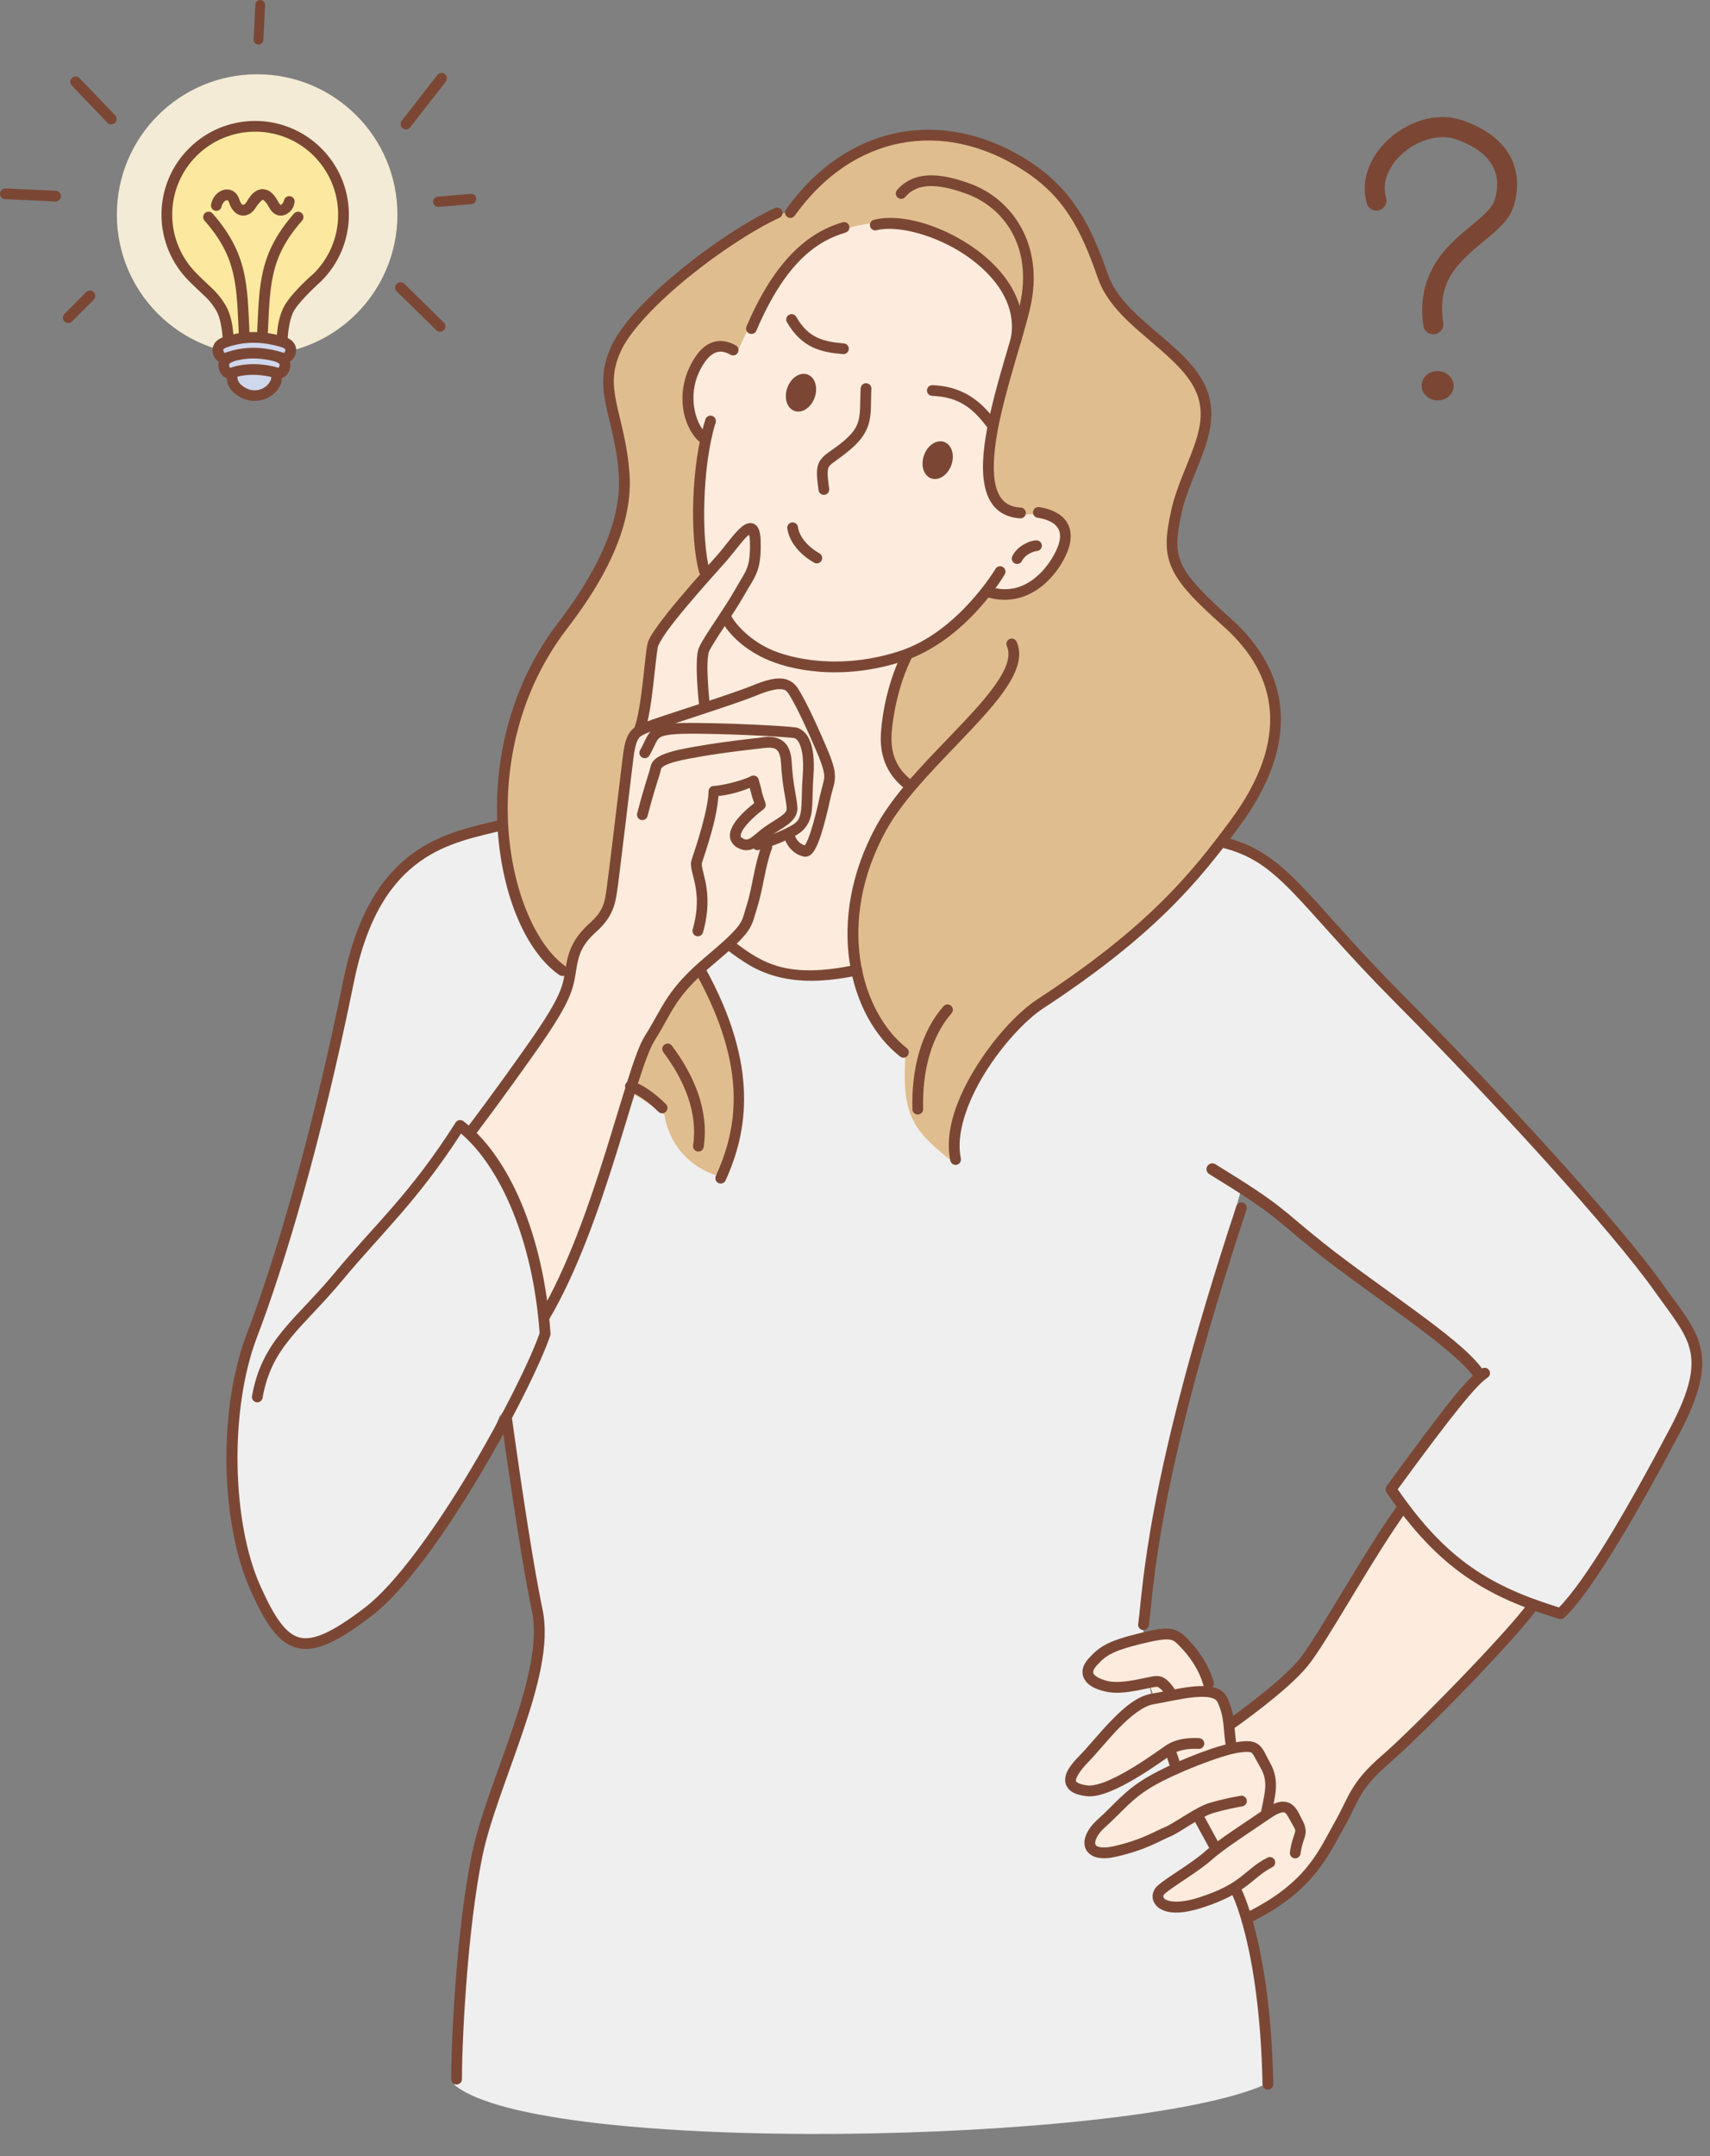 <?xml version="1.0" encoding="UTF-8"?><svg xmlns="http://www.w3.org/2000/svg" xmlns:xlink="http://www.w3.org/1999/xlink" height="505.2" preserveAspectRatio="xMidYMid meet" version="1.0" viewBox="-0.0 -0.0 400.8 505.2" width="400.8" zoomAndPan="magnify"><rect x="-0.0" y="-0.0" width="400.8" height="505.2" fill="#808080" stroke="none"/><defs><clipPath id="a"><path d="M 285 196 L 398.98 196 L 398.98 380 L 285 380 Z M 285 196"/></clipPath></defs><g><g id="change1_1"><path d="M 170.375 221.289 C 170.375 221.289 178.434 234.449 200.664 227.328 C 222.891 220.211 285.609 197.207 285.609 197.207 C 285.609 197.207 296.066 198.887 306.66 211.125 C 317.25 223.363 375.086 281.918 386.883 298.59 C 398.676 315.266 400.809 322.66 391.188 338.492 C 381.566 354.324 366.012 378.555 366.012 378.555 C 366.012 378.555 341.574 373.176 325.469 348.984 C 337.59 334.023 347.371 321.836 347.371 321.836 L 290.836 279 C 290.836 279 268.113 359.586 268 381.047 C 267.887 402.508 278.875 420.59 282.82 428.09 C 286.766 435.586 296.879 460.484 296.258 488.535 C 264.27 502.418 126.648 505.168 106.535 488.531 C 107.074 466.004 113.273 428.016 116.809 416.934 C 120.344 405.855 127.645 392.441 126.684 383.656 C 125.723 374.867 117.25 331.461 117.25 331.461 C 117.25 331.461 106.992 358.535 93.949 370.535 C 80.906 382.539 69.109 391.695 63.234 379.723 C 57.355 367.75 52.375 346.367 54.098 328.637 C 55.824 310.906 66.895 295.156 69.93 280.043 C 72.961 264.934 82.766 220.004 85.992 214.363 C 89.219 208.727 99.141 194 121.77 192.727 C 144.402 191.449 170.375 221.289 170.375 221.289" fill="#efefef"/></g><g id="change2_1"><path d="M 167.699 275.352 C 167.699 275.352 182.684 261.277 164.949 227.172 C 147.223 193.066 200.703 228.332 200.703 228.332 C 200.703 228.332 202.766 240.578 212.172 248.02 C 211.395 261.801 214.297 265.148 223.766 272.613 C 224.352 261.172 231.555 246.195 241.152 237.277 C 250.75 228.359 263.711 224.355 279.297 205.949 C 294.887 187.543 303.902 176.039 298.23 160.441 C 292.559 144.84 275.695 140.617 275.117 131.488 C 274.539 122.363 283.215 103.93 282.453 98.066 C 281.691 92.203 283.004 88.273 272.871 80.789 C 262.742 73.309 259.543 65.488 252.035 50.148 C 244.531 34.809 221.543 29.512 210.863 31.824 C 200.184 34.137 189.578 41.543 184.391 49.621 C 173.566 54.469 155.426 66.547 149.617 72.77 C 143.812 78.992 141.188 86.848 143.777 99.004 C 146.367 111.156 146.547 130.246 136.906 140.484 C 122.75 155.52 102.547 192.676 131.359 227.918 C 148.445 248.82 137.855 249.66 145.59 254.465 C 153.324 259.262 155.762 261.219 155.762 261.219 C 155.762 261.219 156.641 271.457 167.699 275.352" fill="#e0bd8e"/></g><g id="change3_1"><path d="M 359.949 376.391 C 359.949 376.391 336.449 402.906 331.891 406.289 C 327.332 409.668 322.766 413.234 320.812 415.672 C 318.855 418.109 310.734 433.113 308.355 436.621 C 305.973 440.125 298.152 446.598 292.195 448.992 C 289.559 444.113 289.695 441.758 289.695 441.758 C 289.695 441.758 282.668 447 277.035 446.863 C 271.402 446.73 271 444.16 271 444.16 C 271 444.16 274.598 441.633 277.836 439.09 C 281.07 436.539 285.242 433.5 285.242 433.5 L 280.453 424.863 C 280.453 424.863 269.691 431.898 262.859 433.699 C 256.027 435.496 254.152 433.207 255.172 431.266 C 256.191 429.32 262.211 422.562 264.297 421.043 C 266.379 419.523 276.141 414.25 276.141 414.25 L 274.035 409.586 C 274.035 409.586 263.008 418.062 259.129 419.117 C 255.25 420.172 250.777 418.832 250.676 417.367 C 250.574 415.906 255.801 410.379 258.715 407.086 C 261.629 403.793 265.469 400.188 267.344 399.203 C 269.219 398.219 270.668 398.301 270.668 398.301 L 269.422 394.59 L 262.824 395.492 C 262.824 395.492 257.723 395.57 256.004 393.836 C 254.277 392.102 255.117 390.148 257.023 388.617 C 258.93 387.086 262.758 383.664 271.332 383.234 C 279.906 382.809 282.492 391.867 282.492 391.867 L 283.887 396.133 C 283.887 396.133 287.016 395.578 288.238 402.922 C 290.434 402.684 297.258 397.793 300.707 394.711 C 304.152 391.629 307.992 388.023 312.07 380.25 C 316.148 372.477 328.699 352.988 328.699 352.988 C 328.699 352.988 337.66 368.41 359.949 376.391" fill="#fdecdd"/></g><g id="change3_2"><path d="M 126.086 310.125 C 126.086 310.125 128.094 284.398 110.477 264.926 C 118.824 252.297 130.453 237.363 131.367 234.84 C 132.281 232.32 134.297 223.945 135.449 221.695 C 136.605 219.441 141.152 216.352 142.34 213.59 C 143.523 210.828 146.809 175.25 147.438 173.227 C 148.066 171.207 150.117 171.32 150.117 171.32 C 150.117 171.32 151.402 159.656 151.809 155.441 C 152.23 151.008 160.922 140.133 164.902 134.785 C 163.914 129.582 162.523 110.785 164.812 102.168 C 161.449 97.863 160.242 91.879 162.613 86.352 C 164.98 80.824 168.641 79.742 172.871 82.297 C 175.199 77.539 179.098 67.727 184.555 62.113 C 190.02 56.504 197.957 52.574 205.695 52.238 C 213.43 51.902 224.242 56.371 228.668 59.965 C 233.098 63.559 241.117 71.984 238.09 80.047 C 235.062 88.109 230.664 106.898 231.402 112.086 C 232.137 117.273 234.516 120.75 237.867 120.684 C 241.211 120.613 245.117 119.805 247.582 121.742 C 250.043 123.684 251.137 127.09 246.449 132.742 C 241.758 138.395 240.629 140.133 231.684 139.117 C 226.75 144.5 223.684 148.699 218.41 150.977 C 208.555 152.871 202.059 169.574 213.043 184.422 C 210.012 187.18 207.602 191.809 204.836 198.562 C 201.305 207.195 199.621 213.594 201.406 227.582 C 190.461 230.055 184.289 231.645 171.457 221.918 C 163.414 227.641 158.523 232.25 155.93 237.254 C 153.332 242.25 150.223 247.223 147.113 256.824 C 143.996 266.426 135.316 296.695 126.086 310.125" fill="#fdecdd"/></g><g id="change4_1"><path d="M 93.148 50.281 C 93.148 68.438 78.426 83.16 60.27 83.16 C 42.109 83.16 27.391 68.438 27.391 50.281 C 27.391 32.121 42.109 17.402 60.27 17.402 C 78.426 17.402 93.148 32.121 93.148 50.281" fill="#f3ebd5"/></g><g id="change5_1"><path d="M 66.152 79.691 C 66.152 79.691 66.152 74.836 67.965 71.93 C 69.785 69.023 74.453 64.938 74.453 64.938 C 78.199 61.191 80.516 56.016 80.516 50.297 C 80.516 38.863 71.246 29.594 59.812 29.594 C 48.371 29.594 39.105 38.863 39.105 50.297 C 39.105 56.016 41.422 61.191 45.168 64.938 C 48.902 68.676 49.836 69.023 51.652 71.93 C 53.469 74.836 53.469 79.691 53.469 79.691 L 66.152 79.691" fill="#fce99f"/></g><g id="change6_1"><path d="M 53.043 80.086 C 51.953 80.086 51.074 80.938 51.074 81.992 C 51.074 83.051 51.953 83.898 53.043 83.898 C 53.16 84.238 52.453 85.383 52.434 86 C 52.434 87.055 53.176 87.906 54.094 87.906 C 54.719 88.852 54.609 90.684 55.445 91.621 C 58.121 94.254 61.828 93.824 63.777 91.621 C 64.281 90.461 64.828 88.906 65.133 87.906 C 66.047 87.906 66.785 87.055 66.785 86 C 66.574 85.301 66.434 84.582 66.18 83.898 C 67.27 83.898 68.148 83.051 68.148 81.992 C 68.148 80.938 67.27 80.086 66.18 80.086 L 53.043 80.086" fill="#cfd7ec"/></g><g id="change7_2"><path d="M 190.945 93.156 C 190.102 95.52 187.984 96.918 186.215 96.285 C 184.445 95.652 183.691 93.227 184.535 90.867 C 185.379 88.508 187.496 87.109 189.266 87.738 C 191.035 88.371 191.785 90.797 190.945 93.156" fill="#7b4734"/></g><g id="change7_3"><path d="M 222.984 108.969 C 222.141 111.328 220.023 112.727 218.254 112.094 C 216.484 111.465 215.73 109.035 216.574 106.676 C 217.414 104.316 219.535 102.918 221.305 103.551 C 223.074 104.18 223.828 106.609 222.984 108.969" fill="#7b4734"/></g><g id="change7_4"><path d="M 184.906 73.77 C 184.301 74.117 184.098 74.887 184.441 75.488 C 186.129 78.414 188.148 80.25 190.395 81.332 C 192.637 82.414 195.051 82.762 197.586 82.973 C 198.277 83.031 198.887 82.516 198.945 81.824 L 198.945 81.82 C 199.004 81.129 198.488 80.52 197.797 80.465 C 195.359 80.258 193.281 79.934 191.484 79.066 C 189.688 78.203 188.113 76.812 186.621 74.23 C 186.273 73.629 185.504 73.426 184.906 73.77" fill="#7b4734"/></g><g id="change7_5"><path d="M 218.574 90.242 C 217.879 90.215 217.293 90.754 217.266 91.449 C 217.238 92.141 217.777 92.727 218.473 92.754 C 224.574 93.004 227.859 95.441 231.328 100.047 C 231.742 100.602 232.531 100.715 233.086 100.297 C 233.645 99.879 233.758 99.09 233.34 98.535 C 233.336 98.531 233.336 98.531 233.336 98.531 C 229.645 93.621 225.355 90.52 218.574 90.242" fill="#7b4734"/></g><g id="change7_6"><path d="M 203.059 89.797 C 202.359 89.754 201.766 90.285 201.727 90.98 C 201.555 94.059 201.711 96.277 201.328 98.074 C 200.945 99.867 200.117 101.383 197.605 103.469 C 195.004 105.629 193.434 106.223 192.336 107.746 C 191.781 108.512 191.516 109.477 191.48 110.586 C 191.449 111.691 191.594 113.016 191.859 114.871 C 191.957 115.559 192.598 116.035 193.285 115.938 C 193.973 115.836 194.445 115.199 194.352 114.512 C 194.094 112.699 193.973 111.465 193.996 110.66 C 194.023 109.855 194.141 109.551 194.375 109.223 C 194.848 108.57 196.445 107.703 199.215 105.406 C 202.008 103.09 203.301 100.902 203.793 98.602 C 204.285 96.301 204.078 94.027 204.242 91.121 C 204.281 90.43 203.75 89.836 203.059 89.797" fill="#7b4734"/></g><g id="change7_7"><path d="M 185.691 122.398 C 185 122.441 184.477 123.043 184.523 123.738 C 184.523 123.738 184.637 125.059 185.48 126.637 C 186.328 128.219 187.926 130.188 190.82 131.844 C 191.426 132.188 192.191 131.98 192.539 131.375 C 192.539 131.375 192.539 131.375 192.539 131.371 C 192.883 130.77 192.672 130.004 192.074 129.656 C 189.574 128.227 188.34 126.645 187.699 125.449 C 187.062 124.254 187.035 123.566 187.035 123.566 C 186.988 122.875 186.387 122.348 185.691 122.398" fill="#7b4734"/></g><g id="change7_8"><path d="M 197.473 52.082 C 190.516 54.156 182.188 59.566 174.969 76.492 C 174.695 77.133 174.988 77.871 175.629 78.145 C 176.27 78.418 177.012 78.121 177.281 77.48 C 184.312 61.008 191.824 56.395 198.191 54.492 C 198.855 54.293 199.238 53.594 199.039 52.926 C 198.84 52.262 198.137 51.883 197.473 52.082" fill="#7b4734"/></g><g id="change7_9"><path d="M 169.57 79.938 C 168.57 79.82 167.547 79.945 166.562 80.379 C 164.59 81.238 162.934 83.172 161.516 86.254 C 158.602 92.59 160.023 99.66 163.625 103.242 C 164.117 103.73 164.914 103.73 165.402 103.238 C 165.895 102.742 165.891 101.945 165.398 101.457 C 162.797 98.871 161.328 92.68 163.801 87.309 C 165.07 84.547 166.418 83.188 167.574 82.68 C 168.73 82.172 169.852 82.336 171.211 83.113 C 171.816 83.461 172.582 83.254 172.93 82.648 C 173.273 82.047 173.066 81.277 172.465 80.93 C 171.559 80.41 170.574 80.059 169.57 79.938" fill="#7b4734"/></g><g id="change7_10"><path d="M 166.914 97.445 C 166.254 97.234 165.547 97.602 165.336 98.266 C 161.902 109.172 161.676 126.152 163.863 134.078 C 164.051 134.75 164.742 135.141 165.41 134.957 C 165.414 134.957 165.414 134.957 165.414 134.957 C 166.082 134.77 166.477 134.078 166.293 133.41 C 164.379 126.48 164.527 109.207 167.738 99.02 C 167.945 98.359 167.574 97.652 166.914 97.445" fill="#7b4734"/></g><g id="change7_11"><path d="M 235.047 132.844 C 234.445 132.492 233.676 132.695 233.324 133.297 C 233.324 133.297 224.543 148.086 210.895 152.539 C 196.961 157.086 185.312 154.363 180.328 152.035 C 175.281 149.68 172.027 145.793 171.293 144.082 C 171.02 143.445 170.277 143.148 169.641 143.422 C 169 143.695 168.707 144.438 168.98 145.074 C 170.148 147.793 173.672 151.703 179.266 154.312 C 184.914 156.949 197.07 159.695 211.676 154.93 C 226.566 150.074 235.5 134.566 235.5 134.566 C 235.848 133.965 235.648 133.195 235.047 132.844" fill="#7b4734"/></g><g id="change7_12"><path d="M 217.699 41.094 C 214.797 41.211 212.184 42.285 210.262 44.512 C 209.809 45.039 209.867 45.836 210.395 46.285 L 210.395 46.289 C 210.918 46.742 211.711 46.684 212.168 46.16 C 213.637 44.453 215.418 43.703 217.797 43.609 C 220.176 43.516 223.125 44.16 226.504 45.395 C 235.398 48.641 242.082 57.906 239.047 71.402 C 237.512 78.234 233.23 90.203 231.328 100.629 C 230.371 105.844 229.98 110.684 230.961 114.516 C 231.449 116.434 232.305 118.117 233.676 119.355 C 235.043 120.598 236.895 121.324 239.113 121.449 C 239.809 121.488 240.402 120.957 240.441 120.262 C 240.48 119.566 239.949 118.973 239.258 118.934 C 237.484 118.836 236.277 118.32 235.363 117.492 C 234.453 116.664 233.805 115.473 233.402 113.895 C 232.598 110.734 232.883 106.133 233.805 101.082 C 235.648 90.98 239.887 79.141 241.504 71.957 C 244.773 57.426 237.359 46.676 227.367 43.031 C 223.816 41.734 220.602 40.98 217.699 41.094" fill="#7b4734"/></g><g id="change7_13"><path d="M 243.574 118.82 C 242.887 118.711 242.242 119.18 242.133 119.867 C 242.023 120.555 242.492 121.199 243.18 121.309 L 243.184 121.309 C 245.684 121.699 247.129 122.555 247.832 123.555 C 248.535 124.551 248.684 125.844 248.098 127.652 C 247.523 129.438 245.715 132.77 242.957 135.113 C 240.203 137.457 236.648 138.918 231.965 137.484 C 231.305 137.277 230.598 137.652 230.395 138.316 C 230.191 138.98 230.562 139.684 231.227 139.887 C 236.742 141.574 241.371 139.766 244.586 137.031 C 247.801 134.297 249.746 130.75 250.496 128.422 C 251.234 126.121 251.125 123.855 249.891 122.105 C 248.656 120.355 246.48 119.277 243.574 118.82" fill="#7b4734"/></g><g id="change7_14"><path d="M 242.852 126.605 C 241.836 126.676 240.781 127.055 239.773 127.672 C 238.77 128.293 237.816 129.16 237.262 130.352 C 236.969 130.98 237.242 131.727 237.871 132.023 C 238.5 132.316 239.25 132.043 239.543 131.414 C 239.816 130.828 240.402 130.242 241.094 129.816 C 241.781 129.395 242.578 129.148 243.027 129.117 C 243.719 129.07 244.238 128.469 244.191 127.777 C 244.148 127.082 243.547 126.562 242.852 126.605" fill="#7b4734"/></g><g id="change7_15"><path d="M 209.953 51.094 C 208.105 50.984 206.375 51.113 204.84 51.504 C 204.168 51.676 203.758 52.363 203.934 53.035 C 204.105 53.711 204.789 54.117 205.461 53.945 L 205.465 53.945 C 210.266 52.715 219.285 55.008 226.355 59.82 C 233.43 64.633 238.512 71.613 236.871 79.535 C 236.73 80.215 237.168 80.883 237.848 81.023 C 238.527 81.164 239.195 80.727 239.336 80.047 C 239.336 80.047 239.336 80.047 239.336 80.043 C 241.246 70.828 235.328 62.879 227.773 57.738 C 222.105 53.887 215.496 51.422 209.953 51.094" fill="#7b4734"/></g><g id="change7_16"><path d="M 218.168 30.406 C 215.613 30.371 213.078 30.594 210.586 31.078 C 200.613 33.012 191.363 39.082 184.223 49.074 C 183.816 49.641 183.953 50.426 184.516 50.828 C 185.082 51.234 185.871 51.102 186.273 50.535 C 193.098 40.988 201.77 35.352 211.066 33.551 C 220.355 31.75 230.312 33.777 239.73 39.812 C 249.141 45.844 253.195 53.242 257.316 65.141 C 259.309 70.898 264.047 75.129 268.707 79.113 C 273.371 83.098 277.969 86.867 280.094 91.254 C 282.211 95.629 281.531 99.762 279.922 104.402 C 278.312 109.043 275.746 114.039 274.492 119.707 C 273.27 125.234 272.891 129.145 274.672 133.109 C 276.449 137.07 280.164 140.875 286.809 146.801 C 293.25 152.551 297.082 159.148 297.641 166.656 C 298.199 174.164 295.473 182.699 288.355 192.293 C 279.004 204.902 269.09 217.16 243.082 234.191 C 238.602 237.129 232.969 243.188 228.652 250.191 C 224.336 257.195 221.301 265.141 222.742 271.953 C 222.887 272.633 223.551 273.066 224.234 272.926 C 224.914 272.781 225.348 272.113 225.203 271.434 C 225.203 271.434 225.203 271.434 225.203 271.43 C 224.004 265.746 226.656 258.227 230.793 251.512 C 234.93 244.797 240.52 238.879 244.465 236.301 C 270.684 219.121 280.977 206.457 290.379 193.789 C 297.734 183.871 300.766 174.727 300.148 166.473 C 299.535 158.219 295.273 150.98 288.484 144.926 C 281.898 139.047 278.441 135.371 276.965 132.078 C 275.484 128.781 275.758 125.652 276.949 120.254 C 278.113 114.996 280.609 110.113 282.301 105.227 C 283.992 100.344 284.852 95.301 282.359 90.156 C 279.875 85.02 274.965 81.148 270.344 77.199 C 265.719 73.246 261.402 69.254 259.695 64.316 C 255.512 52.234 251.023 44.062 241.09 37.695 C 233.676 32.945 225.832 30.512 218.168 30.406" fill="#7b4734"/></g><g id="change7_17"><path d="M 212.227 152.316 C 211.91 152.422 211.645 152.648 211.492 152.945 C 208.195 159.43 206.77 167.145 206.477 171.68 C 206.195 176.008 207.332 179.109 208.73 181.219 C 210.125 183.328 211.852 184.586 212.219 184.961 C 212.707 185.453 213.5 185.465 213.996 184.977 C 214.492 184.492 214.5 183.695 214.02 183.195 C 214.016 183.195 214.016 183.195 214.016 183.195 C 213.195 182.359 211.961 181.535 210.832 179.828 C 209.699 178.121 208.738 175.668 208.988 171.848 C 209.258 167.664 210.676 160.105 213.738 154.086 C 214.055 153.469 213.805 152.711 213.188 152.395 C 212.887 152.242 212.543 152.215 212.227 152.316" fill="#7b4734"/></g><g id="change7_18"><path d="M 176.762 122.77 C 176.094 122.43 175.34 122.566 174.82 122.805 C 174.305 123.047 173.879 123.387 173.449 123.785 C 171.727 125.379 169.855 128.105 168.215 129.961 C 166.512 131.891 162.605 136.195 159.039 140.445 C 157.258 142.57 155.559 144.684 154.246 146.508 C 152.934 148.336 151.977 149.695 151.711 151.109 C 151.355 152.988 151.035 156.715 150.57 160.586 C 150.105 164.453 149.469 168.48 148.762 170.293 C 148.512 170.941 148.828 171.668 149.48 171.922 C 150.129 172.172 150.855 171.852 151.105 171.207 C 152.051 168.773 152.602 164.801 153.07 160.883 C 153.539 156.965 153.895 153.109 154.184 151.578 C 154.238 151.289 155.043 149.715 156.289 147.977 C 157.539 146.238 159.207 144.16 160.969 142.062 C 164.488 137.863 168.363 133.602 170.102 131.633 C 171.902 129.59 173.863 126.828 175.156 125.629 C 175.352 125.453 175.449 125.402 175.586 125.309 C 175.664 125.613 175.742 126.047 175.766 126.746 C 175.863 130.105 175.59 131.793 175.047 133.191 C 174.504 134.59 173.586 135.844 172.324 138.098 C 171.141 140.219 169.336 142.938 167.688 145.43 C 166.035 147.926 164.562 150.121 163.891 151.609 C 163.438 152.613 163.363 153.781 163.316 155.188 C 163.27 156.59 163.316 158.176 163.398 159.676 C 163.559 162.684 163.867 165.359 163.867 165.359 C 163.949 166.051 164.566 166.547 165.262 166.465 C 165.949 166.387 166.445 165.762 166.367 165.07 C 166.367 165.07 166.07 162.457 165.91 159.539 C 165.832 158.082 165.789 156.555 165.832 155.27 C 165.875 153.988 166.074 152.891 166.184 152.641 C 166.645 151.625 168.137 149.309 169.785 146.82 C 171.43 144.328 173.254 141.594 174.52 139.324 C 175.711 137.195 176.699 135.891 177.395 134.105 C 178.09 132.32 178.391 130.199 178.281 126.672 C 178.254 125.742 178.164 125.008 177.969 124.371 C 177.773 123.738 177.434 123.113 176.762 122.77" fill="#7b4734"/></g><g id="change7_19"><path d="M 179.617 172.66 C 178.828 172.711 178.133 172.852 177.605 172.91 C 175.258 173.164 169.301 173.859 164.699 174.641 C 162.438 175.027 159.746 175.453 157.48 176.09 C 156.348 176.406 155.32 176.77 154.457 177.254 C 153.594 177.746 152.789 178.402 152.535 179.469 C 152.531 179.469 152.531 179.469 152.531 179.469 C 152.062 181.48 151.16 183.57 149.344 190.582 C 149.168 191.254 149.57 191.941 150.242 192.117 C 150.914 192.293 151.605 191.887 151.777 191.215 C 153.574 184.281 154.441 182.352 154.984 180.047 C 154.988 180.031 155.137 179.766 155.695 179.445 C 156.258 179.129 157.133 178.797 158.16 178.512 C 160.203 177.941 162.844 177.512 165.121 177.121 C 169.609 176.359 175.562 175.664 177.879 175.41 C 179.156 175.27 180.543 175.051 181.391 175.324 C 181.812 175.465 182.113 175.656 182.41 176.129 C 182.707 176.598 182.98 177.402 183.055 178.715 C 183.375 184.629 184.27 187.285 184.383 189.336 C 184.422 190.016 184.164 190.383 183.289 191.07 C 182.414 191.758 181.016 192.531 179.48 193.586 C 177.891 194.676 176.777 195.805 175.969 196.32 C 175.562 196.578 175.277 196.684 175.023 196.699 C 174.773 196.715 174.484 196.668 173.992 196.371 C 173.613 196.145 173.613 196.082 173.602 195.848 C 173.586 195.609 173.711 195.098 174.113 194.438 C 174.914 193.121 176.703 191.336 178.984 189.594 C 179.414 189.266 179.582 188.699 179.41 188.188 C 178.691 186.094 178.645 185.91 178.594 185.641 C 178.543 185.375 178.465 184.863 177.812 182.621 C 177.617 181.953 176.918 181.57 176.25 181.766 C 176.168 181.789 176.094 181.82 176.02 181.859 C 173.699 183.078 168.676 184.133 167.316 184.152 C 166.625 184.16 166.074 184.723 166.074 185.41 C 166.082 187.285 165.309 190.824 164.41 194.047 C 163.516 197.266 162.516 200.246 162.133 201.371 C 161.805 202.348 161.98 203.262 162.195 204.199 C 162.41 205.141 162.707 206.16 162.945 207.387 C 163.418 209.844 163.672 213.105 162.355 217.789 C 162.168 218.457 162.559 219.152 163.227 219.336 C 163.895 219.527 164.59 219.137 164.777 218.469 C 166.195 213.402 165.941 209.625 165.418 206.91 C 165.152 205.555 164.836 204.457 164.648 203.641 C 164.465 202.828 164.465 202.34 164.52 202.18 C 164.906 201.035 165.918 198.023 166.836 194.719 C 167.645 191.812 168.223 188.91 168.383 186.508 C 170.418 186.332 173.215 185.656 175.73 184.609 C 175.844 185.051 176.082 185.906 176.121 186.113 C 176.176 186.387 176.469 187.27 176.77 188.18 C 174.691 189.836 172.957 191.5 171.961 193.129 C 171.406 194.043 171.031 194.973 171.086 195.984 C 171.141 196.992 171.777 197.98 172.699 198.535 C 173.516 199.02 174.367 199.262 175.184 199.207 C 176 199.156 176.715 198.832 177.324 198.441 C 178.551 197.656 179.555 196.586 180.906 195.66 C 182.316 194.691 183.699 193.949 184.848 193.047 C 185.992 192.145 186.988 190.844 186.898 189.199 C 186.758 186.609 185.875 184.273 185.566 178.578 C 185.48 176.98 185.145 175.742 184.543 174.789 C 183.941 173.836 183.059 173.223 182.172 172.934 C 181.281 172.645 180.406 172.609 179.617 172.66" fill="#7b4734"/></g><g id="change7_20"><path d="M 163.547 169.398 C 157.781 169.336 155.191 169.473 153.371 170.645 C 152.457 171.23 151.91 172.062 151.477 172.902 C 151.039 173.746 150.664 174.656 150.027 175.77 C 149.684 176.371 149.891 177.141 150.492 177.488 C 151.098 177.832 151.867 177.621 152.207 177.02 C 152.211 177.02 152.211 177.02 152.211 177.02 C 152.926 175.766 153.352 174.758 153.711 174.059 C 154.07 173.363 154.309 173.031 154.73 172.762 C 155.574 172.219 157.84 171.855 163.52 171.918 C 169.219 171.98 174.5 172.184 178.539 172.395 C 182.578 172.605 185.488 172.844 186.07 172.926 C 186.336 172.965 186.914 173.172 187.457 174.422 C 188.004 175.672 188.426 177.953 188.152 181.672 C 187.867 185.586 187.988 188.312 187.719 190.086 C 187.445 191.855 187.059 192.605 185.254 193.574 C 181.309 195.699 177.258 196.73 177.258 196.73 C 176.582 196.898 176.176 197.582 176.344 198.254 C 176.512 198.93 177.195 199.336 177.871 199.168 C 177.871 199.168 182.168 198.094 186.445 195.793 C 188.754 194.551 189.863 192.68 190.203 190.465 C 190.543 188.25 190.387 185.625 190.66 181.855 C 190.953 177.883 190.559 175.23 189.766 173.414 C 188.969 171.598 187.684 170.609 186.422 170.434 C 185.469 170.301 182.742 170.094 178.672 169.883 C 174.598 169.668 169.285 169.465 163.547 169.398" fill="#7b4734"/></g><g id="change7_21"><path d="M 183.035 158.969 C 181.305 158.891 179.266 159.438 176.422 160.598 C 173.758 161.688 168.133 163.574 162.875 165.301 C 157.621 167.031 152.824 168.566 151.238 169.215 C 149.867 169.777 148.594 170.25 147.664 171.527 C 146.73 172.805 146.305 174.555 145.938 177.562 C 145.574 180.508 144.727 187.629 143.914 194.336 C 143.105 201.039 142.316 207.43 142.137 208.566 C 141.73 211.164 141.629 213.266 138.207 216.324 C 134.375 219.75 133.242 222.863 132.645 226.418 C 132.262 228.695 132.137 230.176 131.102 232.609 C 130.066 235.043 128.078 238.465 123.977 244.309 C 115.738 256.047 109.723 263.914 109.723 263.914 C 109.297 264.465 109.402 265.25 109.953 265.676 C 110.504 266.098 111.297 265.996 111.719 265.445 C 111.719 265.445 117.77 257.531 126.035 245.754 C 130.184 239.844 132.262 236.305 133.414 233.59 C 134.57 230.879 134.762 229.027 135.129 226.832 C 135.688 223.5 136.398 221.316 139.883 218.203 C 143.77 214.73 144.23 211.461 144.625 208.953 C 144.848 207.543 145.602 201.344 146.414 194.637 C 147.227 187.93 148.078 180.805 148.434 177.871 C 148.785 175 149.234 173.648 149.699 173.012 C 150.164 172.371 150.793 172.113 152.191 171.543 C 153.371 171.062 158.398 169.422 163.66 167.691 C 168.922 165.961 174.508 164.102 177.371 162.93 C 180.062 161.828 181.859 161.434 182.922 161.48 C 183.984 161.531 184.34 161.805 184.84 162.57 C 186.055 164.441 188.023 168.254 191.199 175.609 C 192.77 179.258 193.199 180.859 193.188 182 C 193.172 183.137 192.672 184.223 192.129 186.734 C 191.613 189.129 190.852 192.309 190.047 194.785 C 189.641 196.027 189.215 197.094 188.855 197.734 C 188.746 197.926 188.691 197.977 188.617 198.074 C 187.547 197.746 186.609 197 186.117 195.199 C 185.938 194.527 185.242 194.133 184.574 194.312 C 184.57 194.312 184.57 194.316 184.57 194.316 C 183.898 194.496 183.504 195.188 183.688 195.859 C 184.426 198.574 186.312 200.262 188.406 200.703 C 189.113 200.852 189.766 200.516 190.145 200.168 C 190.527 199.82 190.797 199.426 191.051 198.969 C 191.562 198.055 192.008 196.891 192.438 195.57 C 193.301 192.93 194.059 189.703 194.59 187.266 C 195.09 184.949 195.68 183.781 195.699 182.027 C 195.723 180.273 195.125 178.348 193.512 174.609 C 190.312 167.199 188.34 163.332 186.949 161.199 C 186.145 159.961 184.762 159.043 183.035 158.969" fill="#7b4734"/></g><g id="change7_22"><path d="M 180.164 197.277 C 179.512 197.031 178.789 197.363 178.547 198.012 C 176.793 202.656 176.379 207.801 175.035 212.027 C 174.309 214.32 174.227 215.285 173.25 216.695 C 172.27 218.102 170.223 220.113 165.586 224.016 C 156.145 231.957 155.621 235.594 151.176 242.676 C 149.871 244.754 148.633 248.336 147.125 253.078 C 145.613 257.82 143.902 263.668 141.926 269.969 C 137.973 282.57 132.945 297.008 126.508 307.918 C 126.156 308.516 126.352 309.289 126.953 309.641 C 127.551 309.992 128.324 309.797 128.676 309.195 C 135.316 297.945 140.355 283.383 144.328 270.723 C 146.312 264.391 148.027 258.539 149.523 253.844 C 151.016 249.145 152.352 245.543 153.309 244.016 C 157.91 236.684 158.016 233.676 167.207 225.941 C 171.887 222.004 174.055 219.941 175.316 218.133 C 176.57 216.32 176.758 214.922 177.438 212.793 C 178.902 208.168 179.328 203.07 180.902 198.898 C 181.148 198.25 180.816 197.523 180.168 197.277 L 180.164 197.277" fill="#7b4734"/></g><g id="change7_23"><path d="M 181.629 48.746 C 175.262 51.688 167.078 57.055 159.797 62.977 C 152.516 68.898 146.156 75.281 143.504 80.664 C 140.91 85.93 141.074 90.305 142.004 94.871 C 142.934 99.441 144.547 104.301 145.039 111.25 C 145.996 124.805 136.102 138.988 130.805 145.922 C 119.258 161.023 115.605 178.992 116.656 194.473 C 117.707 209.949 123.32 223.004 131.062 228.434 C 131.633 228.832 132.418 228.695 132.816 228.125 C 133.215 227.559 133.078 226.773 132.508 226.375 C 125.895 221.738 120.184 209.254 119.172 194.301 C 118.152 179.348 121.688 161.992 132.801 147.449 C 138.172 140.422 148.602 125.934 147.551 111.07 C 147.039 103.816 145.355 98.711 144.473 94.367 C 143.59 90.023 143.418 86.531 145.762 81.777 C 148.043 77.148 154.242 70.734 161.383 64.93 C 168.527 59.121 176.641 53.824 182.688 51.027 C 183.312 50.738 183.59 49.988 183.301 49.359 C 183.008 48.73 182.262 48.453 181.629 48.746" fill="#7b4734"/></g><g id="change7_24"><path d="M 163.594 226.328 C 162.984 226.664 162.762 227.426 163.098 228.035 C 175.559 250.598 172.676 264.719 167.781 275.539 C 167.496 276.172 167.773 276.918 168.406 277.207 C 169.043 277.492 169.785 277.211 170.074 276.578 C 170.074 276.578 170.074 276.578 170.074 276.574 C 175.168 265.32 178.059 249.926 165.301 226.82 C 164.965 226.211 164.199 225.988 163.594 226.328" fill="#7b4734"/></g><g id="change7_25"><path d="M 155.727 244.77 C 155.168 245.184 155.055 245.973 155.473 246.531 C 160.379 253.082 163.605 260.668 162.445 268.375 C 162.34 269.062 162.816 269.703 163.504 269.809 C 164.188 269.91 164.828 269.438 164.934 268.75 C 166.23 260.125 162.633 251.895 157.488 245.02 C 157.07 244.465 156.281 244.352 155.727 244.77" fill="#7b4734"/></g><g id="change7_26"><path d="M 148.031 253.316 C 147.352 253.164 146.68 253.59 146.527 254.266 C 146.371 254.945 146.801 255.617 147.477 255.773 C 147.477 255.773 148.02 255.875 149.223 256.539 C 150.43 257.195 152.188 258.383 154.301 260.484 C 154.793 260.977 155.586 260.977 156.078 260.484 C 156.078 260.484 156.078 260.484 156.082 260.484 C 156.57 259.992 156.57 259.191 156.078 258.703 C 156.078 258.703 156.074 258.703 156.074 258.699 C 153.801 256.438 151.848 255.102 150.43 254.328 C 149.012 253.555 148.031 253.316 148.031 253.316" fill="#7b4734"/></g><g id="change7_27"><path d="M 236.625 149.727 C 235.992 150.012 235.703 150.754 235.988 151.391 C 236.828 153.281 236.254 155.707 234.391 158.77 C 232.531 161.832 229.469 165.348 225.961 169.074 C 218.953 176.539 210.168 184.867 205.516 193.305 C 193.125 215.762 199.02 238.203 210.973 247.555 C 211.52 247.984 212.312 247.887 212.738 247.34 C 213.168 246.793 213.074 246.004 212.527 245.574 C 201.809 237.188 195.836 216.059 207.719 194.523 C 212.062 186.652 220.715 178.34 227.797 170.801 C 231.34 167.031 234.492 163.449 236.543 160.078 C 238.59 156.703 239.617 153.355 238.285 150.367 C 238.004 149.734 237.262 149.445 236.625 149.727" fill="#7b4734"/></g><g id="change7_28"><path d="M 222.004 235.344 C 221.668 235.363 221.359 235.516 221.141 235.77 C 215.91 241.727 213.602 250.406 213.859 259.91 C 213.875 260.602 214.453 261.152 215.148 261.137 C 215.152 261.137 215.152 261.137 215.152 261.137 C 215.848 261.113 216.395 260.539 216.375 259.844 C 216.375 259.844 216.375 259.844 216.375 259.84 C 216.133 250.793 218.363 242.746 223.031 237.426 C 223.488 236.906 223.438 236.109 222.914 235.652 C 222.664 235.434 222.336 235.32 222.004 235.344" fill="#7b4734"/></g><g id="change7_29"><path d="M 171.875 220.492 C 171.324 220.07 170.535 220.168 170.109 220.719 C 169.684 221.266 169.785 222.055 170.332 222.48 C 177.57 228.098 184.859 231.906 201.082 228.539 C 201.762 228.398 202.199 227.73 202.059 227.051 C 202.059 227.051 202.059 227.051 202.059 227.047 C 201.914 226.371 201.25 225.934 200.57 226.07 L 200.566 226.07 C 184.84 229.34 178.938 225.973 171.875 220.492" fill="#7b4734"/></g><g id="change7_30"><path d="M 117.254 192.098 C 111.461 193.57 103.863 194.844 96.902 199.848 C 89.945 204.848 83.742 213.566 80.512 229.488 C 72.734 267.789 64.098 296.137 57.887 312.398 C 51.043 330.281 51.637 356.805 58.703 372.582 C 60.43 376.445 62.027 379.5 63.754 381.777 C 65.484 384.055 67.406 385.594 69.703 386.145 C 71.996 386.691 74.496 386.223 77.293 384.945 C 80.094 383.668 83.254 381.574 87.055 378.668 C 94.918 372.656 104.16 359.492 112.145 346.168 C 120.129 332.844 126.734 319.48 128.969 312.941 C 129.023 312.785 129.047 312.617 129.035 312.449 C 127.41 289.125 119.227 270.902 108.617 262.703 C 108.066 262.277 107.277 262.379 106.852 262.93 C 106.828 262.961 106.809 262.988 106.785 263.023 C 96.133 279.801 87.871 286.875 78.422 298.266 C 73.785 303.852 69.598 307.703 66.203 311.863 C 62.809 316.023 60.234 320.527 59.066 327.105 C 58.945 327.789 59.398 328.441 60.086 328.562 C 60.086 328.566 60.086 328.566 60.086 328.566 C 60.77 328.684 61.422 328.23 61.543 327.543 C 62.637 321.387 64.918 317.418 68.152 313.457 C 71.383 309.5 75.609 305.594 80.355 299.871 C 89.418 288.953 97.684 281.625 108.062 265.602 C 117.242 273.445 124.902 290.461 126.484 312.359 C 124.352 318.512 117.836 331.773 109.984 344.871 C 102.066 358.082 92.715 371.176 85.527 376.672 C 81.797 379.516 78.75 381.508 76.246 382.652 C 73.746 383.793 71.863 384.074 70.289 383.695 C 68.711 383.32 67.281 382.258 65.762 380.254 C 64.238 378.254 62.691 375.336 60.996 371.551 C 54.348 356.711 53.723 330.344 60.238 313.301 C 66.523 296.855 75.176 268.406 82.977 229.988 C 86.121 214.504 91.953 206.504 98.371 201.891 C 104.789 197.277 111.918 196.047 117.871 194.539 C 118.547 194.367 118.953 193.684 118.781 193.008 C 118.609 192.336 117.926 191.93 117.254 192.098" fill="#7b4734"/></g><g clip-path="url(#a)" id="change7_1"><path d="M 286.57 196.062 C 285.891 195.902 285.219 196.324 285.059 197 C 284.898 197.676 285.316 198.355 285.996 198.512 C 293.035 200.16 297.312 203.258 302.902 208.988 C 308.492 214.719 315.262 223.051 326.883 234.75 C 350.855 258.883 377.938 288.609 387.789 302.508 C 391.844 308.223 395.039 311.953 396.078 316.211 C 397.117 320.469 396.203 325.598 391.5 334.531 C 386.742 343.562 381.703 352.707 377.035 360.363 C 372.57 367.691 368.469 373.512 365.398 376.637 C 349.523 371.719 339.109 365.621 327.605 348.953 C 341.137 330.43 346.234 324.367 348.66 322.793 C 349.242 322.418 349.406 321.637 349.031 321.055 C 348.656 320.469 347.875 320.305 347.293 320.68 C 343.879 322.891 339.148 328.824 325 348.227 C 324.688 348.656 324.68 349.234 324.977 349.672 C 337.152 367.609 348.566 374.203 365.434 379.32 C 365.871 379.453 366.348 379.34 366.672 379.027 C 370.168 375.66 374.473 369.402 379.184 361.672 C 383.891 353.941 388.957 344.766 393.73 335.703 C 398.555 326.539 399.758 320.664 398.523 315.613 C 397.289 310.562 393.82 306.668 389.84 301.051 C 379.715 286.766 352.703 257.168 328.672 232.977 C 317.129 221.359 310.434 213.102 304.703 207.227 C 298.977 201.355 294.09 197.82 286.57 196.062" fill="#7b4734"/></g><g id="change7_31"><path d="M 283.832 272.617 C 283.48 272.703 283.176 272.922 282.988 273.23 C 282.594 273.871 282.793 274.711 283.434 275.105 C 283.434 275.105 283.438 275.105 283.438 275.109 C 299.785 285.129 298.141 285.125 308.648 293.488 C 315.02 298.555 323.004 304.102 330.012 309.262 C 337.023 314.422 343.086 319.312 345.348 322.504 C 345.781 323.117 346.633 323.262 347.246 322.828 C 347.863 322.395 348.008 321.543 347.57 320.93 C 344.785 316.992 338.684 312.258 331.629 307.066 C 324.578 301.871 316.605 296.332 310.348 291.352 C 299.945 283.078 301.281 282.844 284.863 272.781 C 284.559 272.59 284.184 272.531 283.832 272.617" fill="#7b4734"/></g><g id="change7_32"><path d="M 328.715 351.766 C 328.387 351.82 328.09 352.004 327.891 352.273 C 323.691 358.062 318.996 365.77 314.773 372.75 C 310.547 379.727 306.746 386.023 304.605 388.695 C 302.465 391.355 298.285 394.934 294.68 397.773 C 291.074 400.609 288.039 402.742 288.039 402.742 C 287.473 403.141 287.332 403.926 287.73 404.492 C 288.133 405.066 288.918 405.199 289.484 404.801 C 289.484 404.801 292.574 402.637 296.234 399.754 C 299.898 396.867 304.129 393.305 306.566 390.273 C 308.996 387.25 312.707 381.023 316.93 374.055 C 321.148 367.078 325.828 359.398 329.93 353.75 C 330.336 353.191 330.211 352.406 329.652 351.996 C 329.383 351.801 329.043 351.719 328.715 351.766" fill="#7b4734"/></g><g id="change7_33"><path d="M 274.457 381.676 C 272.738 381.438 270.629 381.797 266.988 382.699 C 263.352 383.598 261.043 384.352 259.273 385.273 C 257.508 386.191 256.332 387.289 255.129 388.633 C 254.445 389.395 253.969 390.191 253.789 391.059 C 253.605 391.926 253.781 392.848 254.238 393.574 C 255.152 395.039 256.875 395.824 259.102 396.344 C 261.508 396.902 264.184 396.535 266.496 396.105 C 267.652 395.887 268.719 395.648 269.566 395.477 C 270.414 395.301 271.121 395.219 271.207 395.223 C 271.371 395.234 272.008 395.621 272.496 396.184 C 272.98 396.746 273.305 397.309 273.305 397.309 C 273.645 397.914 274.414 398.129 275.02 397.781 C 275.625 397.441 275.836 396.672 275.492 396.07 C 275.492 396.07 275.066 395.316 274.402 394.539 C 273.734 393.766 272.812 392.793 271.348 392.711 C 270.613 392.668 269.945 392.828 269.059 393.012 C 268.172 393.195 267.137 393.426 266.035 393.629 C 263.844 394.035 261.395 394.293 259.672 393.891 C 257.77 393.449 256.668 392.711 256.371 392.242 C 256.223 392.004 256.191 391.859 256.254 391.57 C 256.309 391.289 256.523 390.848 257.004 390.312 C 258.129 389.055 258.969 388.27 260.438 387.504 C 261.898 386.742 264.039 386.02 267.594 385.141 C 271.148 384.262 273.078 384.027 274.113 384.172 C 275.145 384.312 275.516 384.695 276.527 385.734 C 278.508 387.762 280.91 390.836 282.043 394.805 C 282.234 395.473 282.93 395.859 283.602 395.668 C 284.27 395.477 284.656 394.781 284.469 394.113 C 284.469 394.113 284.469 394.113 284.469 394.109 C 283.168 389.574 280.48 386.18 278.328 383.973 C 277.277 382.895 276.176 381.918 274.457 381.676" fill="#7b4734"/></g><g id="change7_34"><path d="M 279.66 395.168 C 276.363 395.484 272.699 396.383 269.93 396.844 C 266.527 397.414 263.441 400.09 260.586 403.023 C 257.723 405.953 255.105 409.238 253.168 411.223 C 251.062 413.367 249.625 415.129 249.656 417.176 C 249.672 418.195 250.277 419.199 251.16 419.781 C 252.047 420.363 253.164 420.668 254.582 420.848 C 256.277 421.059 258.105 420.566 260.047 419.805 C 261.984 419.039 264.02 417.961 265.961 416.82 C 269.84 414.535 273.371 411.957 274.535 411.156 C 276.59 409.754 279.398 409.691 280.938 409.777 C 281.629 409.816 282.223 409.285 282.266 408.594 C 282.301 407.898 281.773 407.305 281.078 407.266 C 279.355 407.168 275.977 407.121 273.113 409.078 C 271.82 409.965 268.426 412.449 264.684 414.652 C 262.816 415.75 260.867 416.773 259.121 417.461 C 257.375 418.148 255.816 418.465 254.895 418.348 C 253.691 418.199 252.906 417.918 252.539 417.676 C 252.176 417.438 252.18 417.387 252.176 417.133 C 252.168 416.629 253.016 414.969 254.965 412.984 C 257.082 410.824 259.648 407.582 262.387 404.781 C 265.125 401.977 268.051 399.715 270.344 399.328 C 273.266 398.836 276.883 397.961 279.898 397.676 C 281.406 397.531 282.754 397.547 283.707 397.766 C 284.656 397.98 285.113 398.305 285.363 398.824 C 287.016 402.277 286.672 404.918 287.23 408.586 C 287.336 409.273 287.977 409.746 288.664 409.641 C 289.352 409.535 289.824 408.895 289.719 408.207 C 289.215 404.902 289.559 401.758 287.633 397.738 C 286.984 396.383 285.664 395.629 284.266 395.309 C 282.871 394.992 281.309 395.012 279.66 395.168" fill="#7b4734"/></g><g id="change7_35"><path d="M 292.988 408 C 292.164 407.914 291.254 407.988 290.062 408.156 C 285.004 408.879 274.793 413.004 269.152 416.262 C 263.516 419.516 261.402 422.633 257.285 426.312 C 256.133 427.34 255.27 428.434 254.738 429.543 C 254.207 430.652 253.984 431.836 254.363 432.945 C 254.742 434.051 255.773 434.883 257.027 435.199 C 258.285 435.52 259.805 435.457 261.68 435.027 C 268.844 433.379 272.383 431.055 274.117 430.383 C 275.457 429.863 277.156 428.703 279.07 427.527 C 280.98 426.352 283.043 425.188 284.332 424.816 C 287.41 423.918 289.727 423.52 291.219 423.234 C 291.902 423.102 292.352 422.445 292.219 421.766 C 292.09 421.082 291.434 420.633 290.746 420.766 C 289.301 421.039 286.84 421.465 283.629 422.398 C 281.773 422.938 279.699 424.184 277.75 425.383 C 275.801 426.582 273.91 427.766 273.203 428.039 C 270.848 428.953 267.957 431 261.113 432.57 C 259.488 432.941 258.32 432.934 257.648 432.762 C 256.977 432.59 256.836 432.391 256.746 432.129 C 256.656 431.871 256.668 431.348 257.012 430.629 C 257.355 429.906 258.012 429.039 258.965 428.184 C 263.277 424.332 265.141 421.484 270.41 418.441 C 275.672 415.398 286.305 411.23 290.414 410.648 C 291.516 410.492 292.27 410.457 292.723 410.504 C 293.176 410.551 293.293 410.621 293.469 410.777 C 293.812 411.086 294.34 412.25 295.461 414.207 C 296.414 415.871 296.629 417.305 296.539 418.902 C 296.449 420.496 296.004 422.246 295.613 424.273 C 295.48 424.957 295.926 425.613 296.605 425.746 C 297.289 425.879 297.949 425.434 298.082 424.754 C 298.457 422.816 298.941 420.98 299.051 419.039 C 299.164 417.102 298.844 415.047 297.645 412.953 C 296.609 411.152 296.27 409.898 295.145 408.898 C 294.578 408.398 293.812 408.086 292.988 408" fill="#7b4734"/></g><g id="change7_36"><path d="M 299.895 422.219 C 298.867 422.43 297.789 422.961 296.48 423.855 C 291.59 427.199 285.566 431.004 282.328 433.902 C 280.902 435.172 278.707 436.68 276.613 438.082 C 274.516 439.48 272.539 440.75 271.332 441.836 C 270.562 442.52 270.094 443.5 270.152 444.531 C 270.215 445.555 270.832 446.539 271.797 447.164 C 273.73 448.406 276.867 448.551 281.66 447.027 C 287.07 445.309 290.035 443.527 292.23 441.859 C 294.426 440.188 295.77 438.758 298.211 437.5 C 298.828 437.18 299.07 436.422 298.754 435.805 C 298.434 435.184 297.676 434.945 297.059 435.262 C 294.266 436.699 292.73 438.312 290.707 439.852 C 288.684 441.391 286.09 442.98 280.898 444.633 C 276.477 446.035 274.008 445.594 273.16 445.047 C 272.738 444.773 272.676 444.562 272.664 444.383 C 272.652 444.203 272.727 443.965 273.012 443.711 C 273.91 442.91 275.898 441.582 278.008 440.172 C 280.117 438.762 282.367 437.242 284.008 435.777 C 286.895 433.199 292.953 429.312 297.898 425.934 C 299.051 425.145 299.887 424.785 300.395 424.684 C 300.902 424.582 301.039 424.648 301.25 424.793 C 301.672 425.082 302.254 426.297 303.066 427.727 C 303.727 428.895 303.66 428.875 303.453 429.582 C 303.246 430.285 302.66 431.605 302.336 433.996 C 302.238 434.684 302.719 435.32 303.406 435.418 C 303.41 435.418 303.41 435.418 303.41 435.418 C 304.098 435.512 304.734 435.031 304.828 434.34 C 305.117 432.211 305.57 431.32 305.871 430.285 C 306.172 429.242 306.082 427.949 305.254 426.488 C 304.578 425.289 304.133 423.715 302.672 422.715 C 301.938 422.215 300.922 422.012 299.895 422.219" fill="#7b4734"/></g><g id="change7_37"><path d="M 359.254 374.742 C 358.922 374.797 358.633 374.984 358.438 375.258 C 353.48 382.266 331.113 405.109 323.906 411.32 C 316.379 417.801 316.203 421.082 312.734 427.141 C 309.09 433.488 306.367 441.215 291.797 448.293 C 291.172 448.602 290.91 449.352 291.215 449.98 C 291.52 450.602 292.273 450.863 292.895 450.562 L 292.898 450.562 C 308.027 443.207 311.445 434.445 314.918 428.391 C 318.562 422.035 318.316 419.457 325.547 413.227 C 333.098 406.723 354.992 384.48 360.492 376.711 C 360.895 376.145 360.762 375.355 360.191 374.957 C 359.918 374.762 359.582 374.684 359.254 374.742" fill="#7b4734"/></g><g id="change7_38"><path d="M 59.809 28.336 C 47.691 28.336 37.848 38.184 37.848 50.301 C 37.848 56.355 40.305 61.855 44.281 65.828 C 46.172 67.719 47.359 68.766 48.246 69.641 C 49.129 70.516 49.719 71.207 50.586 72.598 C 52.07 74.969 52.211 79.691 52.211 79.691 C 52.211 80.383 52.773 80.945 53.469 80.945 C 54.16 80.945 54.723 80.383 54.727 79.691 C 54.727 79.691 54.871 74.703 52.723 71.262 C 51.773 69.746 50.984 68.812 50.016 67.852 C 49.043 66.891 47.902 65.895 46.059 64.051 C 42.539 60.531 40.363 55.676 40.363 50.301 C 40.363 39.547 49.055 30.852 59.809 30.852 C 70.562 30.852 79.258 39.547 79.258 50.301 C 79.258 55.676 77.086 60.527 73.566 64.047 C 73.461 64.137 68.922 68.02 66.898 71.262 C 64.75 74.703 64.891 79.691 64.891 79.691 C 64.891 80.387 65.457 80.949 66.152 80.945 C 66.848 80.945 67.406 80.383 67.406 79.691 C 67.406 79.691 67.551 74.969 69.035 72.598 C 70.617 70.062 75.281 65.887 75.281 65.887 C 75.301 65.867 75.32 65.848 75.34 65.828 C 79.312 61.855 81.773 56.355 81.773 50.301 C 81.773 38.184 71.922 28.336 59.809 28.336" fill="#7b4734"/></g><g id="change7_39"><path d="M 59.848 80.316 C 61.902 80.359 63.887 80.723 65.824 81.293 C 66.25 81.418 66.59 81.594 66.742 81.723 C 66.895 81.848 66.891 81.832 66.891 81.992 C 66.891 82.152 66.766 82.469 66.637 82.609 C 66.504 82.75 66.57 82.703 66.57 82.703 C 62.156 81.262 57.465 80.918 52.605 82.719 C 52.629 82.711 52.73 82.773 52.598 82.629 C 52.465 82.484 52.332 82.145 52.332 81.992 C 52.332 81.836 52.32 81.863 52.477 81.734 C 52.633 81.605 52.988 81.43 53.434 81.285 C 55.668 80.559 57.793 80.273 59.848 80.316 Z M 59.887 77.805 C 57.57 77.762 55.156 78.078 52.656 78.891 C 52.062 79.082 51.434 79.328 50.863 79.805 C 50.293 80.277 49.816 81.094 49.816 81.992 C 49.816 82.898 50.156 83.703 50.754 84.344 C 51.352 84.984 52.438 85.469 53.484 85.078 C 57.758 83.492 61.754 83.777 65.789 85.098 C 66.828 85.434 67.879 84.965 68.473 84.332 C 69.066 83.699 69.406 82.891 69.406 81.992 C 69.406 81.098 68.945 80.285 68.371 79.801 C 67.797 79.312 67.152 79.062 66.531 78.879 C 64.426 78.258 62.207 77.852 59.887 77.805" fill="#7b4734"/></g><g id="change7_40"><path d="M 65.562 82.426 C 64.91 82.188 64.188 82.52 63.949 83.172 C 63.711 83.824 64.043 84.547 64.695 84.785 C 65.031 84.906 65.277 85.059 65.391 85.172 C 65.504 85.281 65.527 85.301 65.527 85.516 C 65.527 85.734 65.41 86.047 65.309 86.168 C 65.211 86.289 65.355 86.176 65.48 86.211 C 61.852 85.164 57.68 84.902 53.926 86.195 C 53.824 86.066 53.695 85.727 53.695 85.516 C 53.695 85.301 53.715 85.289 53.828 85.176 C 53.941 85.066 54.195 84.91 54.535 84.785 C 55.188 84.539 55.52 83.812 55.273 83.164 C 55.273 83.164 55.273 83.16 55.273 83.16 C 55.027 82.512 54.301 82.184 53.648 82.43 C 53.129 82.621 52.555 82.895 52.055 83.391 C 51.555 83.887 51.176 84.668 51.176 85.516 C 51.176 86.359 51.445 87.125 51.957 87.766 C 52.211 88.086 52.543 88.379 52.988 88.562 C 53.434 88.75 54.016 88.789 54.527 88.602 C 57.645 87.461 61.461 87.672 64.785 88.629 C 65.785 88.914 66.758 88.379 67.27 87.746 C 67.781 87.117 68.047 86.348 68.047 85.516 C 68.047 84.672 67.672 83.891 67.172 83.391 C 66.668 82.891 66.094 82.617 65.562 82.426" fill="#7b4734"/></g><g id="change7_41"><path d="M 54.418 87.328 C 53.723 87.324 53.16 87.891 53.16 88.582 L 53.16 88.59 C 53.16 90.137 53.988 91.211 54.566 91.777 C 57.703 94.863 62.297 94.449 64.719 91.715 C 65.145 91.234 66.062 90.16 66.062 88.59 C 66.062 87.891 65.504 87.328 64.805 87.328 C 64.109 87.328 63.543 87.891 63.547 88.59 C 63.547 89.129 63.164 89.676 62.836 90.047 C 61.355 91.719 58.543 92.16 56.328 89.98 C 56.09 89.75 55.676 89.152 55.676 88.59 C 55.68 87.891 55.113 87.328 54.418 87.328" fill="#7b4734"/></g><g id="change7_42"><path d="M 48.957 49.605 C 48.625 49.586 48.297 49.695 48.047 49.914 C 47.527 50.371 47.473 51.164 47.93 51.691 C 47.93 51.691 47.934 51.691 47.934 51.691 C 51.82 56.109 53.645 59.867 54.625 63.98 C 55.605 68.094 55.703 72.605 55.977 78.348 C 56.012 79.039 56.598 79.574 57.293 79.543 C 57.984 79.508 58.523 78.922 58.488 78.227 C 58.219 72.523 58.137 67.867 57.074 63.395 C 56.012 58.926 53.926 54.691 49.824 50.027 C 49.605 49.777 49.293 49.625 48.957 49.605" fill="#7b4734"/></g><g id="change7_43"><path d="M 69.789 49.605 C 69.457 49.625 69.145 49.777 68.922 50.027 C 64.816 54.691 62.738 58.926 61.676 63.395 C 60.609 67.867 60.531 72.523 60.258 78.227 C 60.227 78.922 60.762 79.508 61.453 79.543 C 62.148 79.574 62.738 79.039 62.77 78.348 C 63.043 72.605 63.145 68.094 64.121 63.98 C 65.102 59.867 66.926 56.109 70.812 51.691 C 71.273 51.172 71.223 50.375 70.703 49.914 C 70.699 49.914 70.699 49.914 70.699 49.914 C 70.449 49.695 70.121 49.586 69.789 49.605" fill="#7b4734"/></g><g id="change7_44"><path d="M 60.789 44.426 C 59.199 44.906 58.434 46.273 57.703 47.457 C 57.441 47.879 57.098 48.012 56.969 47.996 C 56.844 47.984 56.48 47.902 56.102 46.738 C 55.82 45.859 55.293 45.133 54.566 44.734 C 53.844 44.336 53 44.309 52.289 44.531 C 50.871 44.977 49.793 46.258 49.469 47.91 C 49.336 48.594 49.785 49.254 50.465 49.387 C 51.145 49.52 51.809 49.074 51.941 48.395 C 52.098 47.59 52.695 47.039 53.043 46.934 C 53.219 46.879 53.281 46.898 53.352 46.938 C 53.418 46.973 53.57 47.082 53.711 47.516 C 54.262 49.227 55.379 50.371 56.727 50.504 C 58.074 50.637 59.199 49.828 59.844 48.781 C 60.512 47.699 61.32 46.898 61.52 46.836 C 61.621 46.805 61.582 46.758 61.844 46.949 C 62.109 47.141 62.574 47.656 63.094 48.621 C 63.527 49.426 64.105 50.035 64.836 50.336 C 65.566 50.637 66.375 50.547 66.977 50.258 C 68.18 49.688 68.875 48.609 69.047 47.383 C 69.145 46.695 68.664 46.062 67.977 45.965 C 67.285 45.867 66.652 46.348 66.555 47.035 C 66.523 47.293 66.098 47.891 65.895 47.984 C 65.793 48.031 65.832 48.023 65.793 48.008 C 65.75 47.992 65.559 47.887 65.309 47.426 C 64.684 46.27 64.074 45.453 63.324 44.91 C 62.574 44.367 61.586 44.188 60.789 44.426" fill="#7b4734"/></g><g id="change7_45"><path d="M 61.051 0.004 C 60.418 -0.031 59.883 0.457 59.848 1.09 L 59.445 9.238 C 59.41 9.871 59.898 10.41 60.531 10.441 C 61.168 10.469 61.703 9.984 61.734 9.352 L 62.141 1.203 C 62.172 0.57 61.684 0.031 61.051 0.004" fill="#7b4734"/></g><g id="change7_46"><path d="M 17.746 17.902 C 17.41 17.895 17.09 18.02 16.848 18.254 C 16.348 18.73 16.332 19.527 16.812 20.031 L 25.164 28.746 C 25.645 29.254 26.441 29.27 26.945 28.789 C 26.945 28.789 26.945 28.785 26.945 28.785 C 27.449 28.305 27.465 27.508 26.984 27.008 L 18.629 18.289 C 18.398 18.051 18.082 17.906 17.746 17.902" fill="#7b4734"/></g><g id="change7_47"><path d="M 103.352 17.098 C 103.016 17.141 102.719 17.309 102.512 17.574 L 94.156 28.289 C 93.73 28.84 93.828 29.629 94.375 30.055 C 94.922 30.484 95.711 30.387 96.141 29.84 L 104.496 19.121 C 104.922 18.574 104.824 17.781 104.277 17.355 C 104.016 17.148 103.68 17.059 103.352 17.098" fill="#7b4734"/></g><g id="change7_48"><path d="M 1.316 44.152 C 0.621 44.117 0.031 44.656 0 45.348 L 0 45.352 C -0.031 46.047 0.504 46.633 1.199 46.664 L 12.953 47.211 C 13.645 47.242 14.234 46.707 14.27 46.012 C 14.301 45.316 13.766 44.727 13.07 44.695 L 1.316 44.152" fill="#7b4734"/></g><g id="change7_49"><path d="M 20.195 68.457 L 15.109 73.539 C 14.617 74.031 14.617 74.828 15.105 75.32 L 15.109 75.324 C 15.598 75.816 16.398 75.816 16.887 75.324 L 21.973 70.234 C 22.465 69.746 22.465 68.949 21.973 68.457 C 21.48 67.965 20.688 67.965 20.195 68.457" fill="#7b4734"/></g><g id="change7_50"><path d="M 110.332 45.43 L 102.598 46.086 C 101.934 46.141 101.441 46.723 101.5 47.383 C 101.555 48.047 102.137 48.539 102.801 48.48 L 110.539 47.828 C 111.199 47.77 111.691 47.188 111.633 46.527 C 111.578 45.863 110.996 45.371 110.332 45.43" fill="#7b4734"/></g><g id="change7_51"><path d="M 94.762 66.488 C 94.262 66.004 93.469 66.012 92.98 66.508 C 92.492 67.004 92.504 67.801 92.996 68.285 L 102.262 77.367 C 102.758 77.855 103.555 77.848 104.039 77.352 C 104.527 76.855 104.52 76.059 104.023 75.574 L 94.762 66.488" fill="#7b4734"/></g><g id="change7_52"><path d="M 329.91 29.531 C 328.59 30.215 327.34 31.047 326.203 31.984 C 321.656 35.746 318.613 41.652 320.375 47.68 C 320.734 48.914 322.039 49.621 323.281 49.254 C 324.527 48.887 325.238 47.582 324.879 46.344 C 323.758 42.512 325.68 38.48 329.184 35.59 C 332.688 32.691 337.516 31.34 341.254 32.633 C 345.633 34.148 348.309 36.27 349.691 38.605 C 351.066 40.941 351.32 43.625 350.316 46.902 C 349.965 48.059 348.836 49.426 347.074 50.988 C 345.312 52.547 343.02 54.266 340.793 56.383 C 336.336 60.621 332.199 66.902 333.629 76.367 C 333.824 77.645 335.016 78.52 336.301 78.32 C 337.582 78.121 338.465 76.926 338.27 75.648 L 338.27 75.645 C 337.066 67.688 340.086 63.508 344.023 59.766 C 345.988 57.895 348.195 56.238 350.18 54.484 C 352.152 52.73 354.008 50.848 354.805 48.246 C 356.102 44.004 355.824 39.754 353.734 36.215 C 351.645 32.676 347.914 29.977 342.812 28.207 C 338.508 26.715 333.879 27.473 329.91 29.531" fill="#7b4734"/></g><g id="change7_53"><path d="M 340.625 91.188 C 340.156 93.039 338.145 94.18 336.121 93.734 C 334.102 93.289 332.84 91.43 333.305 89.578 C 333.77 87.727 335.785 86.586 337.805 87.031 C 339.828 87.477 341.086 89.336 340.625 91.188" fill="#7b4734"/></g><g id="change7_54"><path d="M 273.957 409.137 C 273.297 409.359 272.945 410.074 273.168 410.73 L 274.102 413.512 C 274.32 414.168 275.035 414.527 275.695 414.305 C 276.355 414.082 276.707 413.371 276.488 412.711 L 275.547 409.93 C 275.328 409.273 274.617 408.914 273.957 409.137" fill="#7b4734"/></g><g id="change7_55"><path d="M 280.184 424.414 C 279.57 424.742 279.344 425.504 279.676 426.117 C 279.676 426.117 281.652 429.777 283.309 432.785 C 283.641 433.395 284.406 433.617 285.016 433.285 C 285.625 432.949 285.844 432.184 285.512 431.574 C 283.863 428.578 281.887 424.918 281.887 424.918 C 281.559 424.309 280.797 424.082 280.184 424.414" fill="#7b4734"/></g><g id="change7_56"><path d="M 289.125 441.828 C 288.512 442.156 288.277 442.918 288.609 443.531 C 288.609 443.531 290.211 446.492 291.965 453.652 C 293.719 460.812 295.574 472.074 295.922 488.383 C 295.941 489.082 296.512 489.629 297.211 489.617 C 297.906 489.602 298.457 489.023 298.445 488.332 C 298.09 471.855 296.211 460.406 294.41 453.055 C 292.609 445.699 290.824 442.344 290.824 442.344 C 290.496 441.734 289.738 441.5 289.125 441.828" fill="#7b4734"/></g><g id="change7_57"><path d="M 291.367 281.816 C 290.711 281.602 290 281.957 289.781 282.617 C 279.027 315.164 273.57 337.566 270.652 352.879 C 267.738 368.195 267.348 376.512 266.773 380.508 C 266.676 381.191 267.152 381.832 267.84 381.934 C 268.527 382.031 269.164 381.551 269.266 380.867 C 269.887 376.559 270.23 368.539 273.125 353.352 C 276.02 338.156 281.441 315.871 292.172 283.406 C 292.387 282.746 292.027 282.035 291.371 281.816 L 291.367 281.816" fill="#7b4734"/></g><g id="change7_58"><path d="M 118.512 330.656 C 117.824 330.75 117.34 331.383 117.43 332.07 C 117.43 332.07 121.531 362.477 124.711 377.688 C 126.184 384.738 123.652 394.66 120.18 404.918 C 116.707 415.176 112.363 425.766 110.566 434.598 C 107.012 452.043 105.758 477.73 105.758 487.16 C 105.762 487.855 106.324 488.418 107.016 488.418 C 107.711 488.418 108.277 487.855 108.277 487.16 C 108.273 477.957 109.551 452.184 113.031 435.098 C 114.75 426.664 119.059 416.09 122.562 405.727 C 126.07 395.367 128.855 385.215 127.176 377.172 C 124.047 362.191 119.926 331.734 119.926 331.734 C 119.832 331.047 119.199 330.566 118.512 330.656" fill="#7b4734"/></g></g></svg>